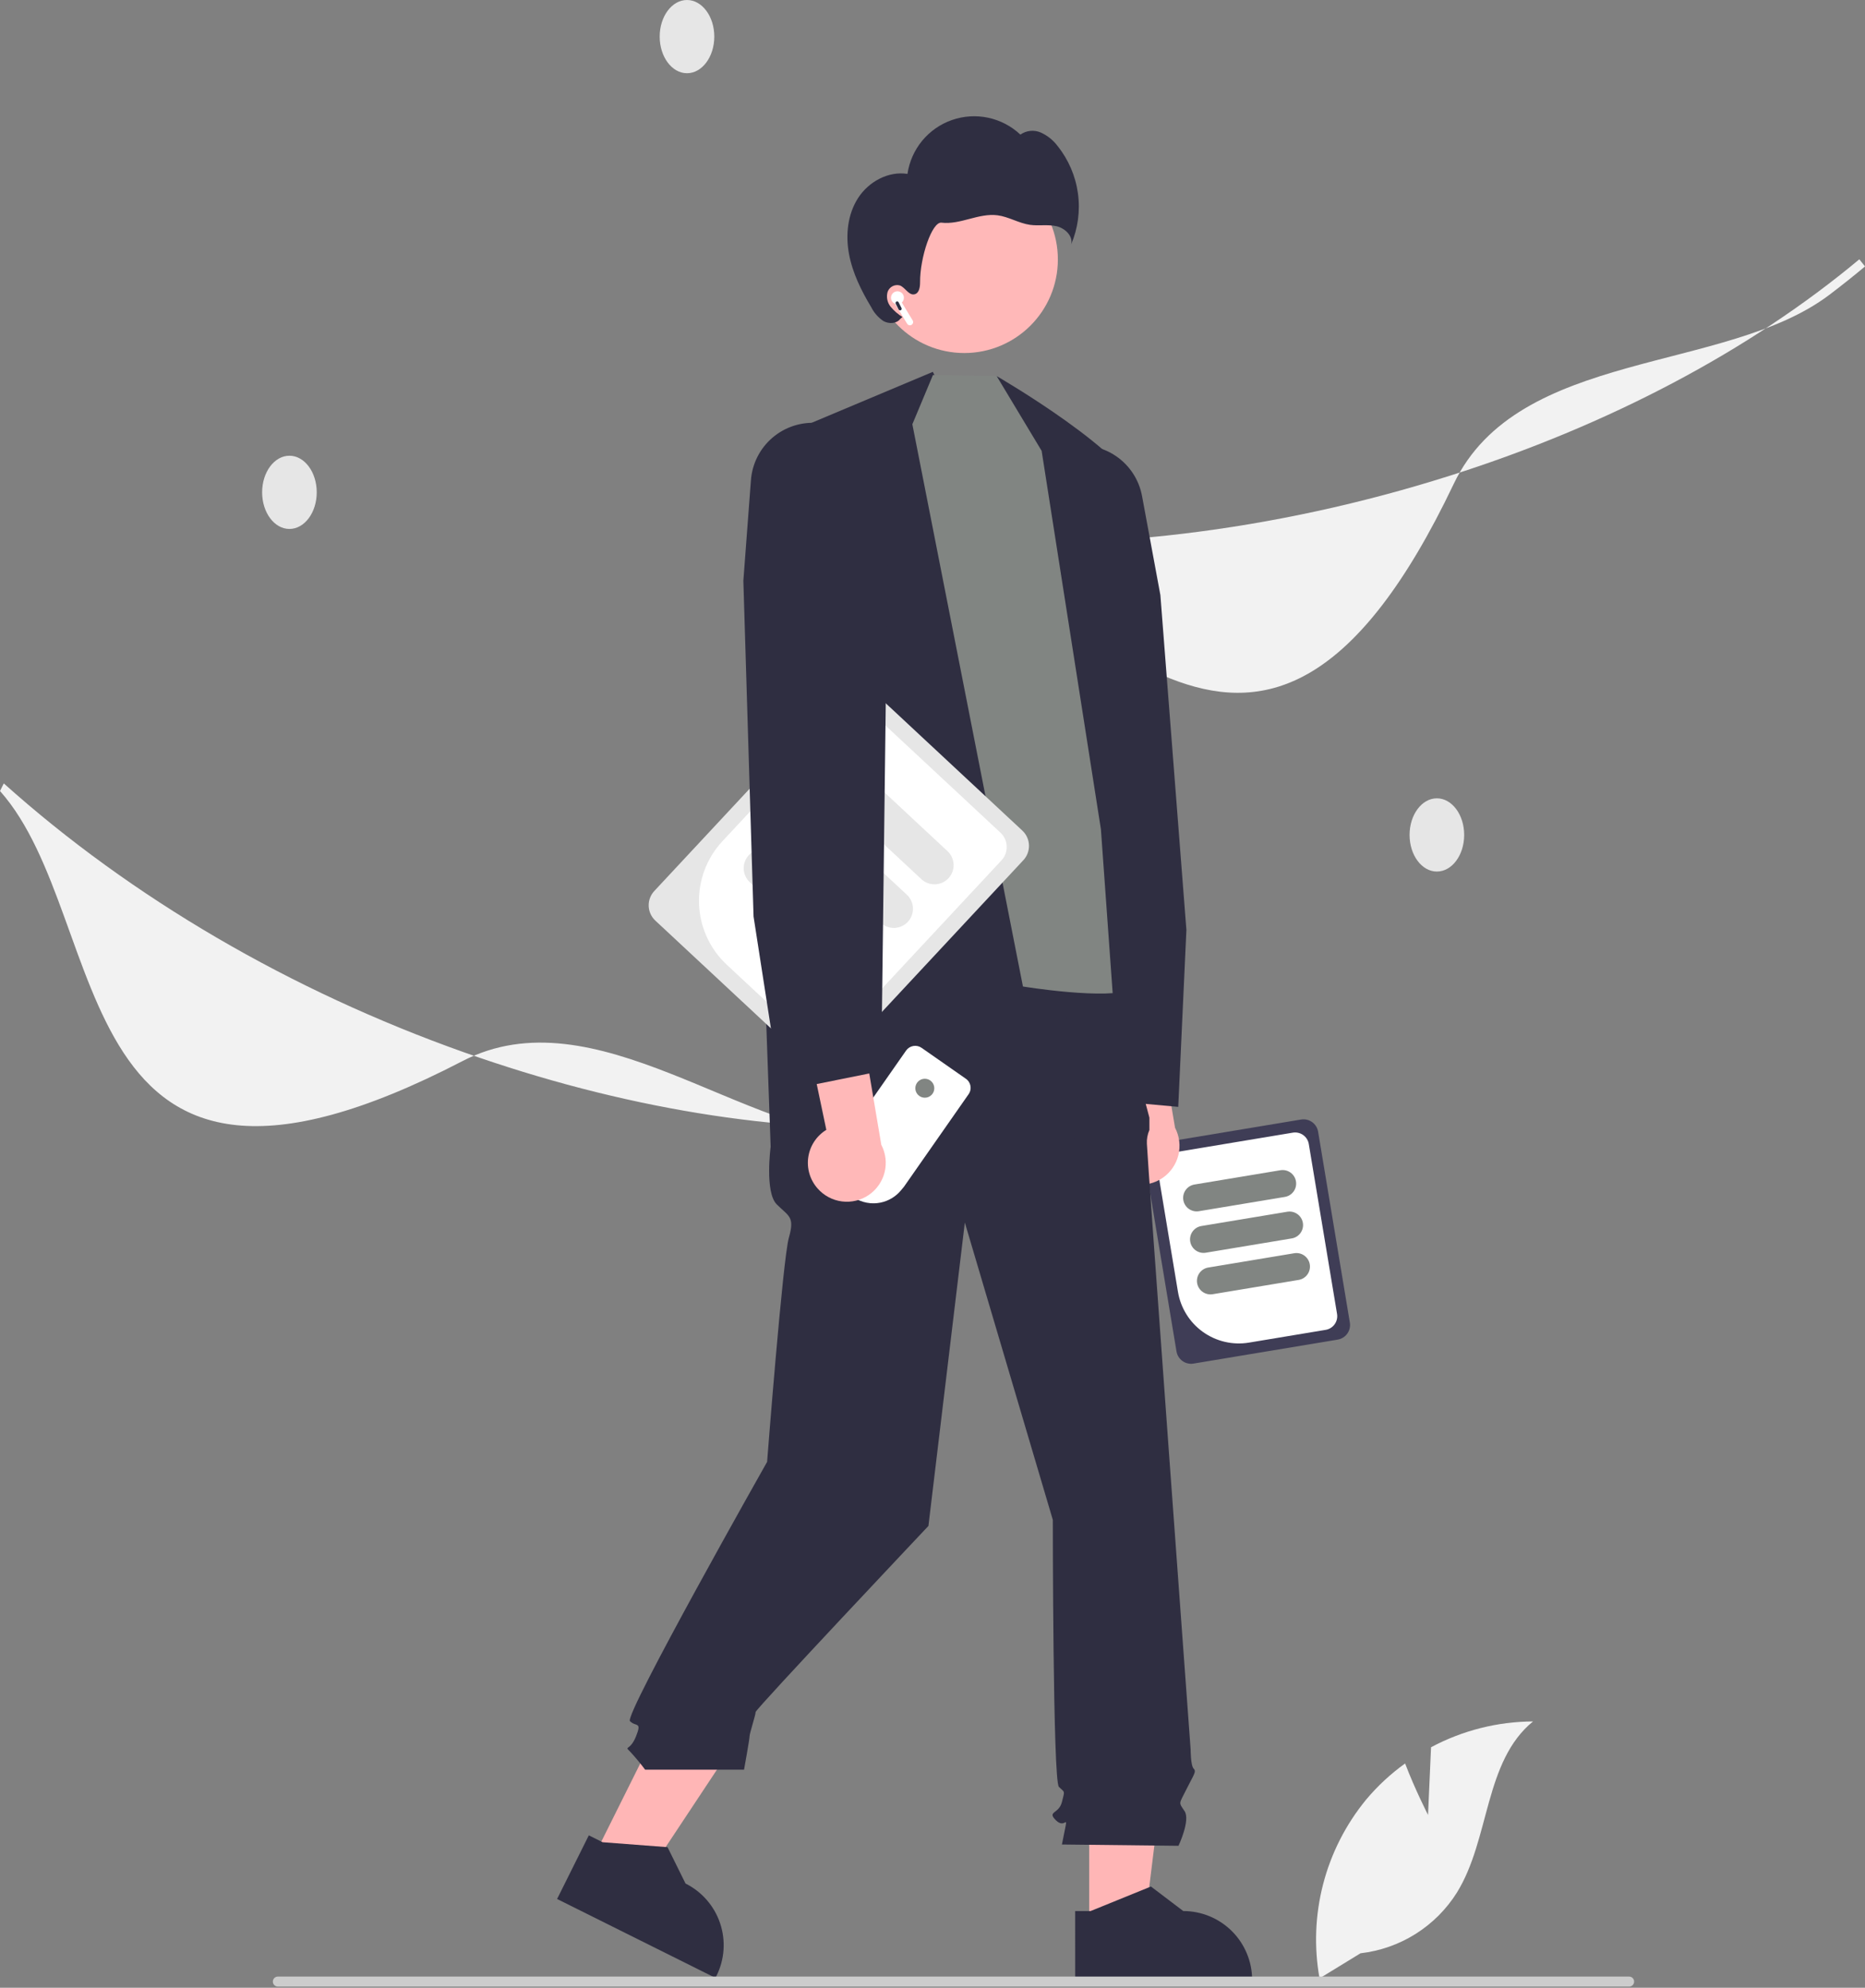 <svg width="577" height="615" viewBox="0 0 577 615" fill="none" xmlns="http://www.w3.org/2000/svg">
<rect x="0" y="0" width="577" height="615" fill="#808080" stroke="none"/>
<g clip-path="url(#clip0_188_1284)">
<path d="M270.981 351.865C230.568 351.865 184.124 307.018 143.032 328.326C18.617 392.84 35.743 284.886 0 244.737L1.173 242.384C40.612 277.747 89.853 306.519 143.572 325.588C192.118 342.823 241.027 350.808 284.996 348.701L285.072 351.53C280.429 351.754 275.732 351.866 270.981 351.865Z" fill="#F2F2F2"/>
<path d="M565.978 91.211C533.763 115.61 469.662 107.902 449.77 149.697C389.542 276.243 338.016 179.846 285.282 169.421L284.797 166.836C337.587 171.215 394.211 164.421 448.548 147.189C497.652 131.618 541.463 108.453 575.24 80.227L577.009 82.436C573.443 85.418 569.766 88.343 565.978 91.211Z" fill="#F2F2F2"/>
<path d="M89.545 163.655C94.21 163.655 97.992 158.583 97.992 152.327C97.992 146.071 94.21 141 89.545 141C84.88 141 81.098 146.071 81.098 152.327C81.098 158.583 84.88 163.655 89.545 163.655Z" fill="#E6E6E6"/>
<path d="M444.545 269.655C449.21 269.655 452.992 264.583 452.992 258.327C452.992 252.071 449.21 247 444.545 247C439.88 247 436.098 252.071 436.098 258.327C436.098 264.583 439.88 269.655 444.545 269.655Z" fill="#E6E6E6"/>
<path d="M212.545 22.655C217.21 22.655 220.992 17.584 220.992 11.328C220.992 5.071 217.21 0 212.545 0C207.88 0 204.098 5.071 204.098 11.328C204.098 17.584 207.88 22.655 212.545 22.655Z" fill="#E6E6E6"/>
<path d="M363.988 418.131L354.165 359.056C353.967 357.86 354.252 356.634 354.957 355.648C355.662 354.662 356.729 353.996 357.925 353.796L402.54 346.377C403.736 346.179 404.961 346.464 405.947 347.169C406.933 347.874 407.6 348.941 407.8 350.137L417.623 409.212C417.821 410.408 417.536 411.634 416.831 412.62C416.126 413.606 415.059 414.272 413.863 414.472L369.248 421.891C368.052 422.089 366.827 421.804 365.841 421.099C364.855 420.394 364.188 419.327 363.988 418.131Z" fill="#3F3D56"/>
<path d="M364.445 399.719L358.13 361.74C357.945 360.62 358.211 359.472 358.872 358.548C359.532 357.625 360.531 357.001 361.651 356.814L399.994 350.438C401.114 350.253 402.262 350.52 403.185 351.18C404.109 351.84 404.733 352.839 404.92 353.959L413.662 406.528C413.847 407.648 413.58 408.796 412.92 409.719C412.259 410.643 411.26 411.267 410.14 411.454L386.387 415.404C381.398 416.228 376.286 415.039 372.173 412.099C368.059 409.158 365.28 404.706 364.445 399.719Z" fill="white"/>
<path d="M366.099 371.304C365.918 370.21 366.179 369.088 366.824 368.186C367.469 367.283 368.446 366.674 369.54 366.49L396.138 362.067C396.68 361.977 397.235 361.995 397.77 362.119C398.305 362.243 398.811 362.471 399.258 362.791C399.705 363.111 400.085 363.515 400.375 363.981C400.666 364.447 400.862 364.966 400.952 365.508C401.042 366.05 401.025 366.605 400.901 367.14C400.776 367.675 400.548 368.181 400.229 368.628C399.909 369.075 399.505 369.455 399.038 369.745C398.572 370.036 398.053 370.232 397.511 370.322L370.913 374.745C369.818 374.926 368.697 374.665 367.794 374.02C366.892 373.375 366.282 372.398 366.099 371.304Z" fill="#818582"/>
<path d="M368.234 384.145C368.053 383.05 368.314 381.929 368.959 381.027C369.604 380.124 370.581 379.514 371.675 379.331L398.273 374.908C398.815 374.818 399.37 374.836 399.905 374.96C400.44 375.084 400.946 375.312 401.393 375.632C401.84 375.951 402.219 376.356 402.51 376.822C402.801 377.288 402.997 377.807 403.087 378.349C403.177 378.891 403.16 379.446 403.035 379.981C402.911 380.516 402.683 381.022 402.363 381.469C402.044 381.916 401.639 382.295 401.173 382.586C400.707 382.877 400.188 383.073 399.646 383.163L373.047 387.586C371.953 387.767 370.831 387.506 369.929 386.861C369.027 386.216 368.417 385.239 368.234 384.145Z" fill="#818582"/>
<path d="M370.37 396.986C370.19 395.891 370.45 394.77 371.096 393.867C371.741 392.965 372.717 392.355 373.812 392.172L400.41 387.749C401.505 387.567 402.627 387.827 403.529 388.472C404.432 389.118 405.042 390.095 405.224 391.19C405.406 392.285 405.145 393.407 404.5 394.309C403.855 395.212 402.877 395.822 401.783 396.004L375.184 400.427C374.09 400.607 372.968 400.347 372.066 399.701C371.163 399.056 370.554 398.08 370.37 396.986Z" fill="#818582"/>
<path d="M343.844 362.451C342.682 361.143 341.82 359.596 341.321 357.92C340.821 356.243 340.695 354.477 340.952 352.747C341.208 351.016 341.841 349.363 342.806 347.904C343.77 346.444 345.043 345.214 346.535 344.3L330.973 270.199L351.599 278.129L363.54 348.921C364.91 351.529 365.276 354.548 364.568 357.407C363.861 360.267 362.129 362.767 359.701 364.434C357.273 366.102 354.318 366.821 351.395 366.456C348.473 366.09 345.786 364.665 343.844 362.451Z" fill="#FFB8B8"/>
<path d="M336.978 596.816L353.955 596.815L362.032 531.329L336.975 531.33L336.978 596.816Z" fill="#FFB6B6"/>
<path d="M332.646 591.273L337.425 591.272L356.082 583.685L366.082 591.271H366.083C371.734 591.272 377.154 593.517 381.149 597.512C385.145 601.508 387.39 606.928 387.391 612.578V613.271L332.648 613.273L332.646 591.273Z" fill="#2F2E41"/>
<path d="M183.572 574.742L198.767 582.315L235.208 527.31L212.782 516.133L183.572 574.742Z" fill="#FFB6B6"/>
<path d="M182.169 567.849L186.446 569.981L206.528 571.513L212.094 582.763L212.095 582.764C217.152 585.285 221.001 589.712 222.795 595.071C224.588 600.429 224.18 606.281 221.66 611.339L221.351 611.959L172.355 587.54L182.169 567.849Z" fill="#2F2E41"/>
<path d="M344.499 299.403L236.55 302.219L238.427 354.786C238.427 354.786 236.55 368.866 240.305 372.621C244.06 376.375 245.937 376.375 244.06 382.946C242.182 389.517 237.329 452.299 237.329 452.299C237.329 452.299 193.023 530.639 194.901 532.516C196.778 534.393 198.655 532.516 196.778 537.209C194.901 541.903 193.023 540.025 194.901 541.903C196.564 543.696 198.13 545.576 199.594 547.535H230.192C230.192 547.535 231.903 538.148 231.903 537.209C231.903 536.271 233.78 530.639 233.78 529.7C233.78 528.761 287.239 472.122 287.239 472.122L298.503 378.253L325.725 470.244C325.725 470.244 325.725 550.971 327.603 552.849C329.48 554.726 329.48 553.787 328.541 557.542C327.603 561.297 323.848 560.358 326.664 563.174C329.48 565.99 330.419 561.297 329.48 565.99L328.541 570.684L364.605 571.087C364.605 571.087 368.36 563.174 366.482 560.358C364.605 557.542 364.718 558.311 367.008 553.702C369.299 549.094 370.237 548.155 369.299 547.217C368.36 546.278 368.36 541.285 368.36 541.285C368.36 541.285 354.825 356.663 354.825 353.847C354.754 352.398 355.021 350.952 355.604 349.624V345.802L352.009 332.257L344.499 299.403Z" fill="#2F2E41"/>
<path d="M441.81 561.537L442.741 540.593C452.451 535.403 463.281 532.662 474.291 532.607C459.138 544.995 461.032 568.876 450.759 585.536C447.515 590.707 443.149 595.082 437.984 598.337C432.819 601.592 426.988 603.643 420.923 604.337L408.243 612.101C406.503 602.401 406.887 592.439 409.367 582.902C411.848 573.364 416.367 564.478 422.613 556.855C426.159 552.613 430.225 548.835 434.716 545.61C437.753 553.618 441.81 561.537 441.81 561.537Z" fill="#F2F2F2"/>
<path d="M288.603 115.052L342.674 224.404L332.095 357.116L263.001 350.803L250.611 131.022L288.603 115.052Z" fill="#2F2E41"/>
<path d="M364.529 342.465L332.934 339.577L332.885 339.176L311.682 163.616L316.427 150.46C317.562 147.337 319.486 144.56 322.012 142.401C324.538 140.241 327.579 138.771 330.841 138.134C333.326 137.655 335.881 137.672 338.359 138.186C340.837 138.699 343.188 139.697 345.279 141.123C347.369 142.55 349.157 144.375 350.538 146.495C351.92 148.615 352.868 150.988 353.329 153.476L359.003 184.125L367.053 287.728L364.529 342.465Z" fill="#2F2E41"/>
<path d="M282.268 131.268L288.64 116.023L308.362 116.369L328.926 145.459L350.511 236.232C350.511 236.232 358.264 302.541 350.511 306.042C342.758 309.542 316.482 305.219 316.482 305.219L282.268 131.268Z" fill="#818582"/>
<path d="M308.361 116.369C308.361 116.369 350.844 140.927 352.506 153.746C354.168 166.565 359.731 323.465 359.731 323.465L344.708 313.757L340.602 256.573L322.267 139.494L308.361 116.369Z" fill="#2F2E41"/>
<path d="M298.333 109.227C314.323 109.227 327.286 96.264 327.286 80.273C327.286 64.282 314.323 51.319 298.333 51.319C282.342 51.319 269.379 64.282 269.379 80.273C269.379 96.264 282.342 109.227 298.333 109.227Z" fill="#FFB8B8"/>
<path d="M265.49 61.248C268.742 56.218 274.843 52.866 280.757 53.808C281.308 50.033 282.883 46.482 285.312 43.541C287.741 40.6 290.93 38.382 294.533 37.128C298.135 35.874 302.013 35.632 305.743 36.429C309.473 37.226 312.914 39.031 315.689 41.648C316.602 41.005 317.665 40.609 318.775 40.498C319.886 40.387 321.007 40.565 322.029 41.014C324.064 41.939 325.835 43.361 327.179 45.148C330.573 49.38 332.756 54.453 333.495 59.828C334.234 65.202 333.502 70.677 331.377 75.668C332.1 73.04 329.467 70.568 326.806 69.978C324.145 69.389 321.354 69.947 318.656 69.563C315.198 69.071 312.089 67.064 308.625 66.613C305.714 66.234 302.787 66.98 299.948 67.728C297.11 68.476 294.19 69.239 291.275 68.893C288.36 68.547 284.604 79.594 284.655 87.376C284.664 88.85 284.361 90.744 282.92 91.056C281.145 91.442 280.116 88.993 278.427 88.325C277.649 88.102 276.814 88.19 276.099 88.57C275.384 88.95 274.844 89.593 274.594 90.363C274.381 91.146 274.358 91.969 274.528 92.763C274.697 93.556 275.053 94.298 275.567 94.926C276.605 96.171 277.838 97.24 279.217 98.092L278.521 98.671C277.364 100.2 274.964 100.266 273.296 99.32C271.701 98.24 270.409 96.769 269.544 95.048C266.458 89.915 263.751 84.447 262.662 78.558C261.573 72.669 262.239 66.278 265.49 61.248Z" fill="#2F2E41"/>
<path d="M202.425 275.677L260.271 213.617C261.443 212.362 263.065 211.624 264.781 211.564C266.497 211.503 268.167 212.126 269.424 213.295L316.293 256.982C317.548 258.154 318.287 259.776 318.347 261.492C318.407 263.208 317.785 264.878 316.615 266.135L258.77 328.195C257.598 329.45 255.976 330.189 254.259 330.249C252.543 330.309 250.874 329.686 249.616 328.517L202.747 284.831C201.492 283.659 200.754 282.037 200.693 280.321C200.633 278.604 201.256 276.935 202.425 275.677Z" fill="#E6E6E6"/>
<path d="M223.492 260.283L260.68 220.386C261.778 219.21 263.297 218.519 264.904 218.462C266.511 218.406 268.075 218.989 269.253 220.084L309.533 257.629C310.708 258.727 311.4 260.246 311.456 261.853C311.513 263.46 310.929 265.024 309.834 266.202L258.36 321.427C257.262 322.602 255.743 323.293 254.135 323.35C252.528 323.406 250.964 322.823 249.787 321.728L224.834 298.47C219.6 293.58 216.518 286.813 216.267 279.654C216.015 272.495 218.613 265.529 223.492 260.283Z" fill="white"/>
<path d="M256.827 237.597C257.9 236.448 259.384 235.772 260.955 235.717C262.525 235.662 264.054 236.232 265.204 237.302L293.146 263.347C294.296 264.419 294.973 265.904 295.029 267.475C295.084 269.046 294.513 270.574 293.441 271.724C292.369 272.874 290.884 273.551 289.313 273.606C287.742 273.662 286.214 273.09 285.064 272.019L257.121 245.974C255.973 244.901 255.297 243.417 255.242 241.846C255.187 240.276 255.757 238.748 256.827 237.597Z" fill="#E6E6E6"/>
<path d="M244.253 251.086C245.326 249.938 246.81 249.262 248.381 249.207C249.951 249.151 251.479 249.721 252.63 250.792L280.572 276.836C281.142 277.367 281.601 278.005 281.924 278.713C282.247 279.421 282.427 280.186 282.454 280.964C282.482 281.742 282.356 282.517 282.083 283.247C281.811 283.976 281.397 284.644 280.867 285.213C280.336 285.783 279.698 286.242 278.99 286.565C278.282 286.888 277.517 287.068 276.739 287.096C275.961 287.123 275.185 286.997 274.456 286.724C273.727 286.452 273.059 286.039 272.489 285.508L244.547 259.463C243.399 258.391 242.723 256.906 242.668 255.336C242.613 253.765 243.183 252.237 244.253 251.086Z" fill="#E6E6E6"/>
<path d="M231.681 264.575C232.753 263.427 234.238 262.751 235.808 262.696C237.379 262.641 238.907 263.211 240.058 264.281L268 290.325C269.15 291.397 269.827 292.882 269.882 294.453C269.937 296.024 269.366 297.553 268.294 298.703C267.223 299.853 265.738 300.53 264.167 300.585C262.596 300.64 261.067 300.069 259.917 298.997L231.975 272.953C230.827 271.88 230.151 270.395 230.095 268.825C230.04 267.254 230.61 265.726 231.681 264.575Z" fill="#E6E6E6"/>
<path d="M299.667 338.546L279.668 367.182L278.736 368.304C277.116 370.252 274.879 371.588 272.396 372.09C272.044 372.16 271.691 372.213 271.336 372.248C270.898 372.293 270.458 372.311 270.018 372.302C269.766 372.298 269.514 372.284 269.263 372.262C267.804 372.136 266.384 371.723 265.086 371.045L256.554 365.086C255.874 364.613 255.39 363.909 255.19 363.105C255.09 362.708 255.062 362.296 255.106 361.888C255.169 361.318 255.375 360.772 255.704 360.301L280.329 325.041C280.852 324.294 281.649 323.786 282.547 323.626C283.444 323.467 284.368 323.67 285.115 324.191L298.818 333.76C298.85 333.783 298.882 333.806 298.914 333.829C298.934 333.845 298.954 333.86 298.974 333.877C299.001 333.897 299.028 333.919 299.053 333.941C299.087 333.968 299.119 333.995 299.151 334.024C299.18 334.05 299.208 334.077 299.236 334.104L299.253 334.12C299.289 334.155 299.324 334.19 299.358 334.226C299.392 334.262 299.426 334.3 299.458 334.337C299.481 334.364 299.504 334.392 299.527 334.419L299.529 334.422C299.595 334.505 299.657 334.59 299.716 334.679C299.734 334.706 299.752 334.734 299.769 334.762L299.777 334.774C299.791 334.797 299.804 334.819 299.817 334.842C299.857 334.91 299.894 334.979 299.929 335.05C299.987 335.167 300.038 335.287 300.082 335.41C300.097 335.449 300.11 335.489 300.122 335.529C300.132 335.561 300.143 335.594 300.151 335.628L300.154 335.635L300.157 335.648C300.166 335.677 300.174 335.706 300.181 335.734C300.195 335.789 300.207 335.845 300.219 335.901C300.222 335.916 300.225 335.932 300.228 335.947C300.231 335.963 300.234 335.978 300.236 335.994C300.24 336.009 300.242 336.025 300.244 336.039L300.249 336.064C300.256 336.109 300.261 336.155 300.266 336.2C300.272 336.257 300.277 336.314 300.28 336.371C300.283 336.418 300.285 336.465 300.286 336.511C300.287 336.554 300.287 336.596 300.286 336.638C300.287 336.649 300.286 336.66 300.285 336.67C300.285 336.714 300.282 336.757 300.28 336.801C300.273 336.91 300.261 337.019 300.244 337.126C300.237 337.167 300.23 337.206 300.222 337.245C300.213 337.293 300.202 337.341 300.191 337.388C300.187 337.405 300.182 337.423 300.178 337.44C300.171 337.467 300.163 337.493 300.156 337.519C300.148 337.547 300.139 337.577 300.13 337.605L300.108 337.673C300.095 337.714 300.08 337.753 300.065 337.793C300.056 337.817 300.047 337.84 300.037 337.864C299.968 338.035 299.885 338.2 299.79 338.358C299.777 338.377 299.766 338.396 299.754 338.415C299.726 338.46 299.697 338.503 299.667 338.546Z" fill="white"/>
<path d="M286.123 339.633C287.744 339.633 289.059 338.319 289.059 336.698C289.059 335.076 287.744 333.762 286.123 333.762C284.502 333.762 283.188 335.076 283.188 336.698C283.188 338.319 284.502 339.633 286.123 339.633Z" fill="#818582"/>
<path d="M252.961 367.719C251.799 366.412 250.938 364.865 250.438 363.188C249.938 361.512 249.812 359.746 250.069 358.016C250.325 356.285 250.958 354.632 251.923 353.172C252.888 351.713 254.161 350.483 255.652 349.568L240.09 275.468L260.716 283.398L272.657 354.19C274.027 356.798 274.393 359.817 273.685 362.676C272.978 365.535 271.246 368.036 268.818 369.703C266.39 371.371 263.435 372.09 260.512 371.724C257.59 371.359 254.903 369.934 252.961 367.719Z" fill="#FFB8B8"/>
<path d="M241.531 337.65L233.137 283.563L229.982 179.687L232.327 148.553C232.517 146.03 233.204 143.569 234.35 141.313C235.495 139.056 237.076 137.049 239.001 135.406C240.925 133.763 243.156 132.517 245.564 131.741C247.973 130.964 250.511 130.671 253.033 130.88C256.344 131.162 259.526 132.296 262.27 134.171C265.013 136.047 267.225 138.6 268.69 141.583L274.823 154.152L272.633 331.378L241.531 337.65Z" fill="#2F2E41"/>
<path d="M505.569 613.097C505.569 613.302 505.53 613.504 505.452 613.693C505.374 613.881 505.26 614.053 505.115 614.197C504.971 614.342 504.799 614.456 504.611 614.534C504.422 614.612 504.22 614.651 504.016 614.651H85.965C85.553 614.651 85.158 614.487 84.867 614.196C84.576 613.904 84.412 613.509 84.412 613.097C84.412 612.685 84.576 612.29 84.867 611.999C85.158 611.708 85.553 611.544 85.965 611.544H504.016C504.22 611.544 504.422 611.583 504.611 611.661C504.799 611.739 504.971 611.853 505.115 611.998C505.26 612.142 505.374 612.314 505.452 612.502C505.53 612.691 505.569 612.893 505.569 613.097Z" fill="#CCCCCC"/>
<path d="M275.659 92.008C275.677 91.68 275.776 91.362 275.946 91.081C276.117 90.801 276.354 90.566 276.636 90.399C276.919 90.231 277.238 90.136 277.566 90.121C277.894 90.106 278.221 90.173 278.517 90.314C278.813 90.455 279.07 90.667 279.265 90.932C279.46 91.196 279.587 91.504 279.635 91.829C279.683 92.154 279.65 92.485 279.539 92.794C279.428 93.104 279.243 93.381 278.999 93.601L282.361 99.125C282.499 99.352 282.541 99.624 282.478 99.881C282.415 100.139 282.253 100.361 282.026 100.499C281.8 100.637 281.528 100.679 281.27 100.617C281.012 100.554 280.79 100.391 280.652 100.165L276.873 93.954C276.495 93.794 276.176 93.521 275.958 93.173C275.741 92.825 275.637 92.418 275.659 92.008Z" fill="white"/>
<path d="M278.019 95.764C278.143 96.01 278.444 96.109 278.69 95.985C278.937 95.861 279.036 95.56 278.912 95.313L278.011 93.528C277.887 93.281 277.586 93.182 277.339 93.306C277.093 93.431 276.994 93.731 277.118 93.978L278.019 95.764Z" fill="#2F2E41"/>
</g>
<defs>
<clipPath id="clip0_188_1284">
<rect width="577.009" height="614.651" fill="white"/>
</clipPath>
</defs>
</svg>
